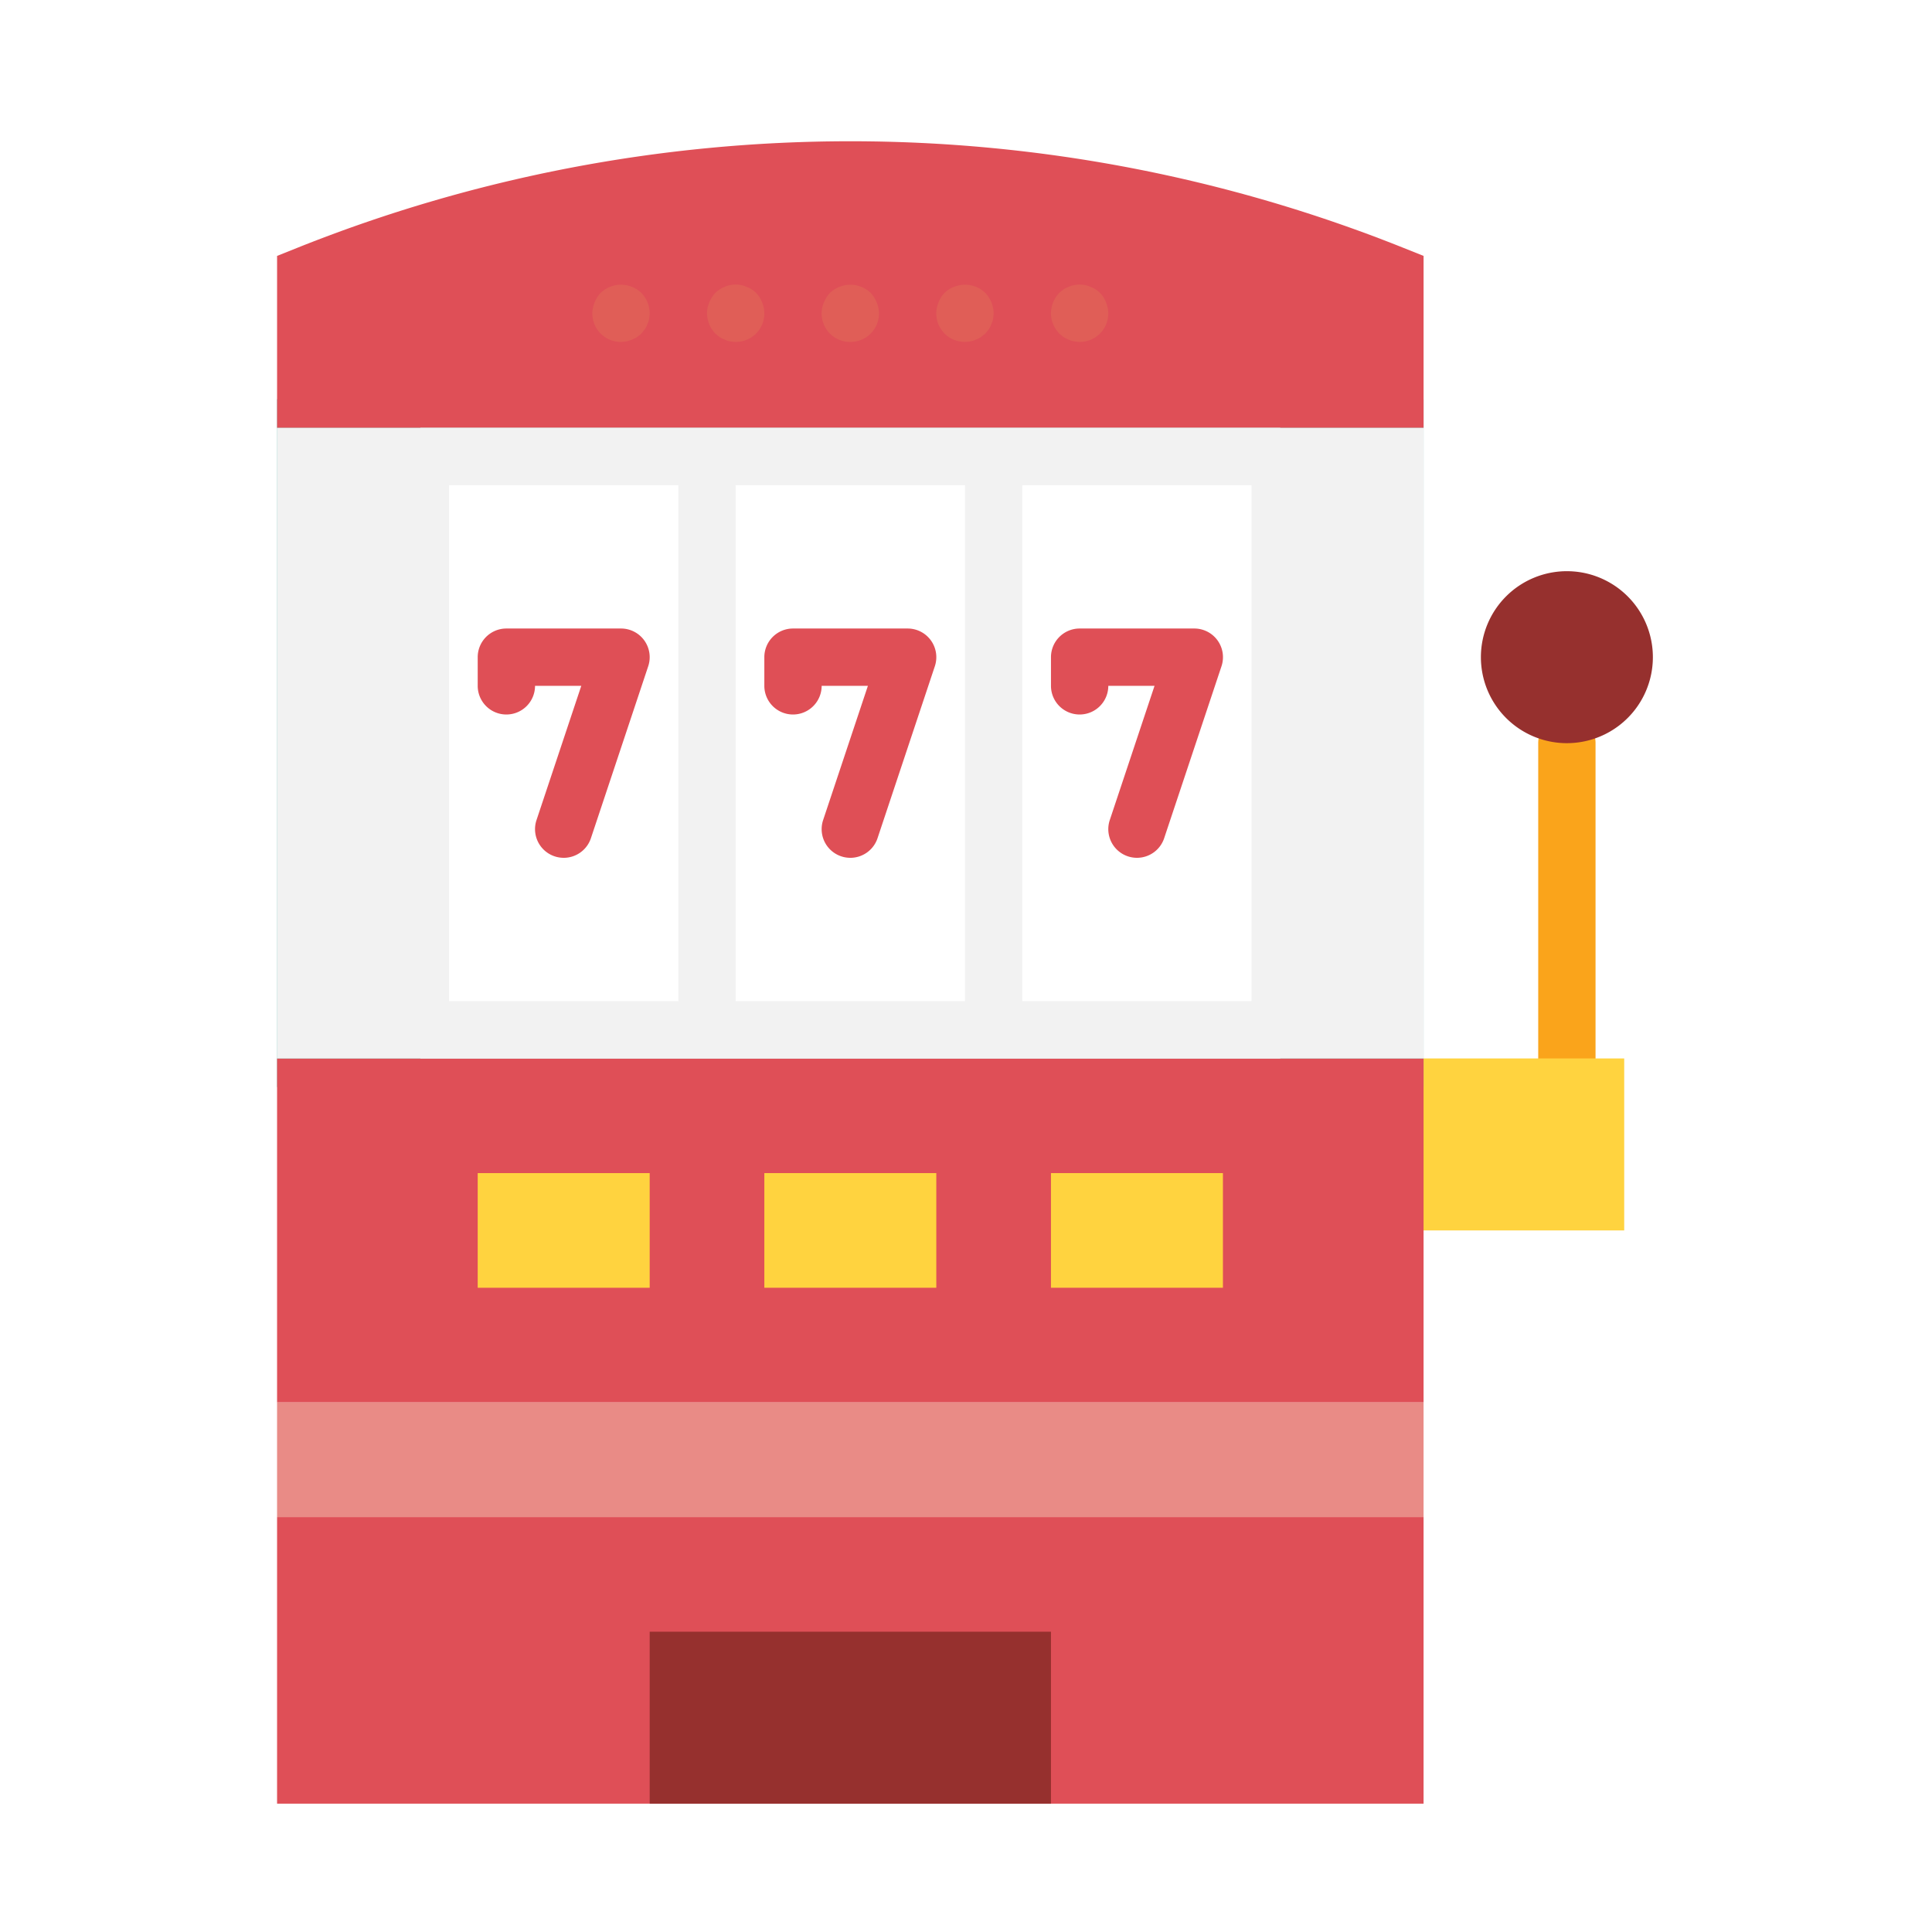 <svg xmlns="http://www.w3.org/2000/svg" fill="none" viewBox="0 0 176 176"><g clip-path="url(#clip0)" filter="url(#filter0_d)"><path fill="#FAA41B" d="M142.739 95.034a2.611 2.611 0 01-2.611-2.612V63.701a2.611 2.611 0 015.222 0v28.721a2.611 2.611 0 01-2.611 2.612z"/><path fill="#FFD33F" d="M127.072 92.422h20.889v15.667h-20.889V92.422z"/><path fill="#75C9C1" d="M25.24 32.368h104.443v62.665H25.24V32.368z"/><path fill="#DF4F57" d="M25.241 19.312V34.98h104.443V19.312l-1.867-.746a135.606 135.606 0 00-50.354-9.698c-17.25 0-34.34 3.292-50.355 9.698l-1.867.746zm-.001 73.11h104.443v31.333H25.24V92.422zm0 41.777h104.443v26.111H25.24v-26.111z"/><path fill="#96302E" d="M59.185 144.644H95.74v15.666H59.185v-15.666z"/><path fill="#fff" d="M38.295 34.979h78.333v57.443H38.296V34.98z"/><path fill="#96302E" d="M142.739 63.7a7.833 7.833 0 10.001-15.666 7.833 7.833 0 00-.001 15.667z"/><path fill="#DF4F56" d="M77.462 74.144a2.611 2.611 0 01-2.478-3.436l4.079-12.23h-4.212a2.611 2.611 0 01-5.222 0v-2.611a2.611 2.611 0 012.611-2.611h10.445a2.611 2.611 0 012.477 3.436L79.94 72.36a2.611 2.611 0 01-2.478 1.785zm26.113 0a2.611 2.611 0 01-2.478-3.436l4.078-12.23h-4.212a2.61 2.61 0 11-5.222 0v-2.611a2.611 2.611 0 012.611-2.611h10.445a2.61 2.61 0 012.478 3.436l-5.223 15.667a2.61 2.61 0 01-2.477 1.785zm-52.223 0a2.611 2.611 0 01-2.478-3.436l4.079-12.23H48.74a2.611 2.611 0 01-5.222 0v-2.611a2.611 2.611 0 012.61-2.611h10.445a2.611 2.611 0 012.478 3.436L53.83 72.36a2.611 2.611 0 01-2.478 1.785z"/><path fill="#FFD33F" d="M43.518 102.868h15.667v10.444H43.518v-10.444zm26.111-.001h15.666v10.444H69.629v-10.444zm26.111 0h15.665v10.444H95.739v-10.444z"/><path fill="#E98B86" d="M25.24 123.755h104.443v10.444H25.24v-10.444z"/><path fill="#E05E57" d="M56.573 27.146a2.585 2.585 0 01-2.402-3.604c.126-.32.312-.612.548-.861a2.666 2.666 0 012.846-.549 2.7 2.7 0 01.862.549c.477.5.747 1.162.757 1.854-.006.174-.023.35-.052.522a1.66 1.66 0 01-.157.47 1.976 1.976 0 01-.235.47l-.313.391a2.752 2.752 0 01-1.854.758zm10.445 0a3.942 3.942 0 01-.522-.053 1.661 1.661 0 01-.47-.156 1.978 1.978 0 01-.47-.235l-.392-.314a2.746 2.746 0 01-.757-1.854 2.61 2.61 0 01.209-.992c.132-.316.317-.607.548-.861.124-.113.255-.217.392-.314a1.95 1.95 0 01.47-.235c.148-.075.306-.128.47-.156a2.498 2.498 0 011.514.156 2.35 2.35 0 011.41 1.41 2.585 2.585 0 01-2.402 3.603zm20.887-.001a2.585 2.585 0 01-2.402-3.603 2.349 2.349 0 011.41-1.41 2.655 2.655 0 012.846.549c.477.5.747 1.162.757 1.854a3.83 3.83 0 01-.052.522 1.661 1.661 0 01-.156.47 1.984 1.984 0 01-.235.47l-.314.391-.391.314a1.98 1.98 0 01-.47.235 1.661 1.661 0 01-.47.156c-.173.03-.348.047-.523.052zm-10.445.002a2.585 2.585 0 01-2.402-3.604c.133-.316.318-.607.549-.861a2.7 2.7 0 01.861-.549 2.666 2.666 0 012.846.549 2.7 2.7 0 01.549.861 2.585 2.585 0 01-2.402 3.603zm20.889-.002a3.193 3.193 0 01-.496-.052 1.56 1.56 0 01-.496-.156 1.984 1.984 0 01-.47-.235l-.392-.314-.313-.391a1.984 1.984 0 01-.235-.47 1.661 1.661 0 01-.157-.47 3.878 3.878 0 01-.052-.522c.01-.692.28-1.354.757-1.854.124-.113.255-.217.392-.314a1.98 1.98 0 01.47-.235c.155-.08.323-.132.496-.156a2.43 2.43 0 011.488.156 2.348 2.348 0 011.41 1.41 2.585 2.585 0 01-2.402 3.603z"/><path fill="#F2F2F2" d="M25.24 34.979v57.443h104.443V34.98H25.24zm88.777 5.222v47H93.128v-47h20.889zm-26.111 0v47H67.017v-47h20.889zm-26.11 0v47h-20.89v-47h20.89z"/></g><defs><clipPath id="clip0"><path fill="#fff" d="M0 0h176v176H0z"/></clipPath><filter id="filter0_d" width="165.332" height="191.442" x="5.24" y="-7.132" color-interpolation-filters="sRGB" filterUnits="userSpaceOnUse"><feFlood flood-opacity="0" result="BackgroundImageFix"/><feColorMatrix in="SourceAlpha" values="0 0 0 0 0 0 0 0 0 0 0 0 0 0 0 0 0 0 127 0"/><feOffset dy="4"/><feGaussianBlur stdDeviation="10"/><feColorMatrix values="0 0 0 0 0 0 0 0 0 0 0 0 0 0 0 0 0 0 0.3 0"/><feBlend in2="BackgroundImageFix" result="effect1_dropShadow"/><feBlend in="SourceGraphic" in2="effect1_dropShadow" result="shape"/></filter></defs></svg>